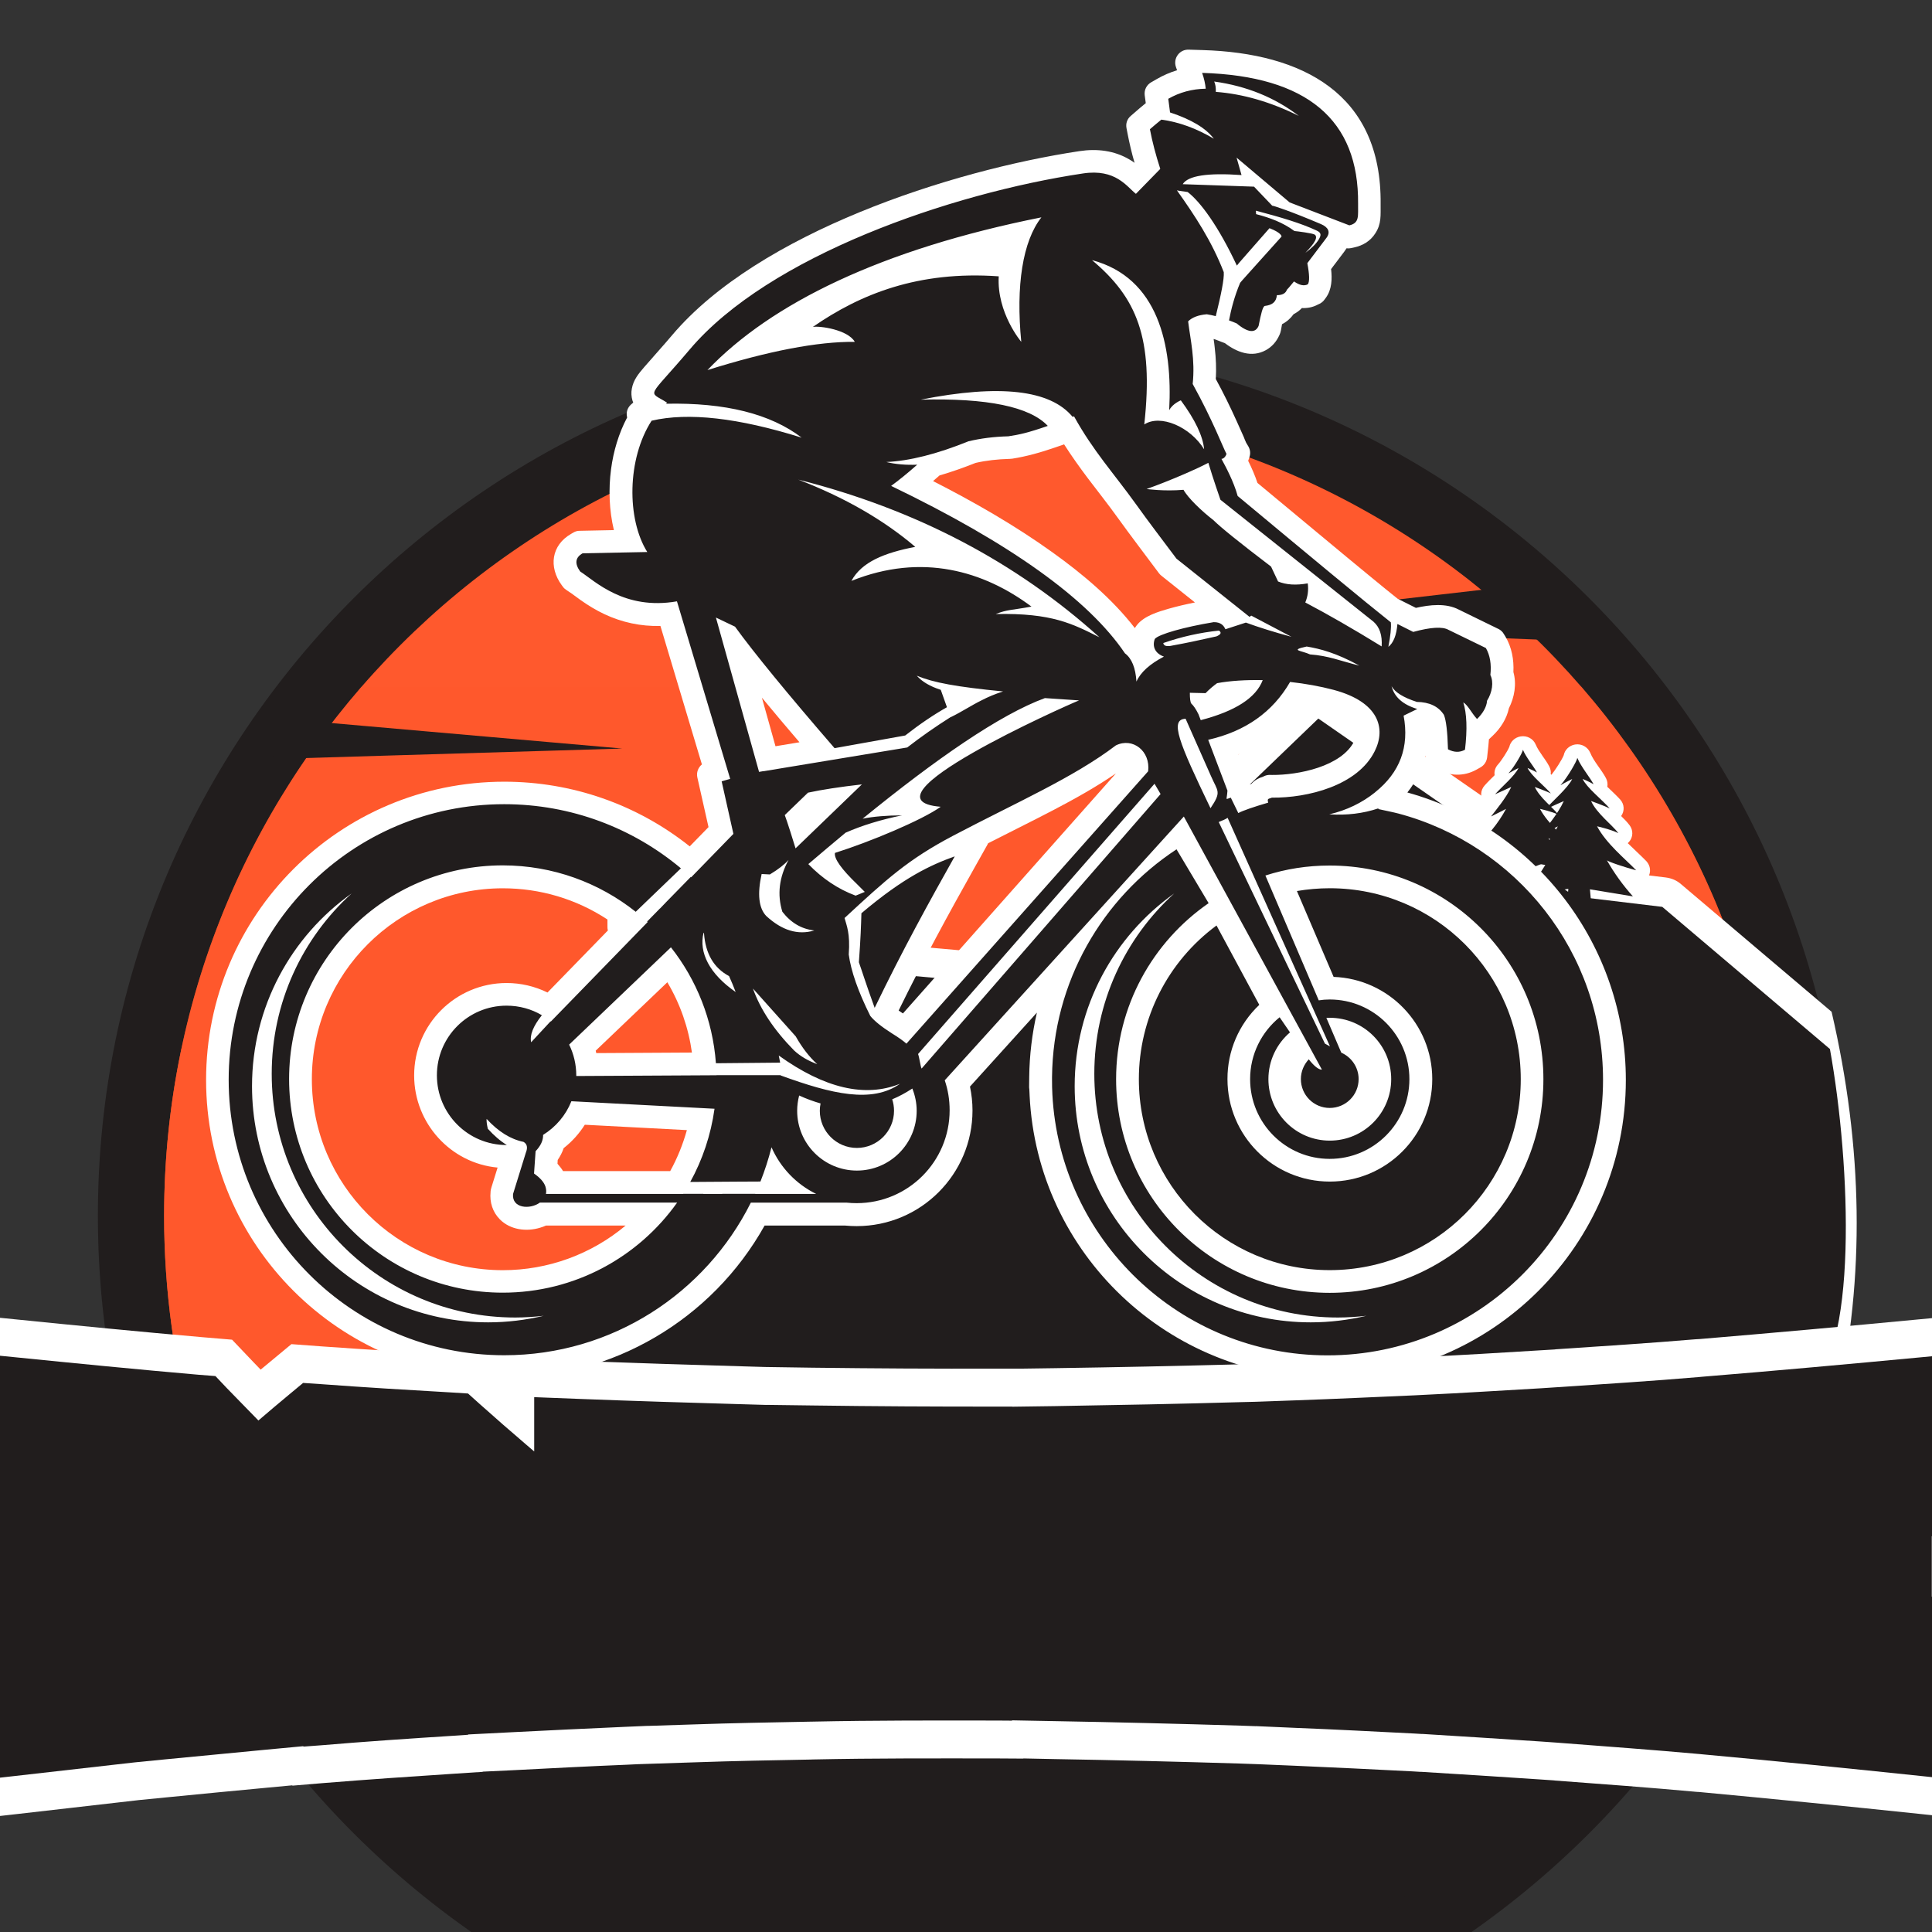 <?xml version="1.0" encoding="utf-8"?>
<!-- Generator: Adobe Illustrator 16.0.0, SVG Export Plug-In . SVG Version: 6.00 Build 0)  -->
<!DOCTYPE svg PUBLIC "-//W3C//DTD SVG 1.1//EN" "http://www.w3.org/Graphics/SVG/1.1/DTD/svg11.dtd">
<svg version="1.1" id="Calque_1" xmlns="http://www.w3.org/2000/svg" xmlns:xlink="http://www.w3.org/1999/xlink" x="0px" y="0px"
	 width="36px" height="36px" viewBox="0 0 36 36" enable-background="new 0 0 36 36" xml:space="preserve">
<rect x="0" y="0" width="36" height="36" fill="#333333" stroke="none"/>
<g>
	<defs>
		<rect id="SVGID_1_" x="-8.34" y="-6.514" width="52.882" height="52.884"/>
	</defs>
	<clipPath id="SVGID_2_">
		<use xlink:href="#SVGID_1_"  overflow="visible"/>
	</clipPath>
	<path clip-path="url(#SVGID_2_)" fill-rule="evenodd" clip-rule="evenodd" fill="#211D1D" d="M18.101,6.377
		c8.989,0,16.276,7.288,16.276,16.277c0,8.989-7.287,16.276-16.276,16.276c-8.989,0-16.277-7.287-16.277-16.276
		C1.824,13.664,9.112,6.377,18.101,6.377"/>
	<path clip-path="url(#SVGID_2_)" fill-rule="evenodd" clip-rule="evenodd" fill="#211D1D" d="M32.479,27.094
		c-1.895,6.142-7.614,10.604-14.377,10.604c-6.763,0-12.483-4.463-14.377-10.604H32.479z"/>
	<path clip-path="url(#SVGID_2_)" fill-rule="evenodd" clip-rule="evenodd" fill="#FF592D" d="M18.101,7.61
		c8.308,0,15.043,6.736,15.043,15.044c0,1.4-0.192,2.757-0.551,4.043H3.607c-0.357-1.286-0.549-2.643-0.549-4.043
		C3.058,14.346,9.793,7.61,18.101,7.61"/>
	<path opacity="0.5" clip-path="url(#SVGID_2_)" fill-rule="evenodd" clip-rule="evenodd" fill="#FF592D" d="M29.467,12.798
		c2.291,2.641,3.678,6.085,3.678,9.856c0,1.4-0.191,2.757-0.551,4.043H3.607c-0.357-1.286-0.549-2.643-0.549-4.043
		c0-3.771,1.386-7.215,3.677-9.856H29.467z"/>
	<path opacity="0.5" clip-path="url(#SVGID_2_)" fill-rule="evenodd" clip-rule="evenodd" fill="#FF592D" d="M32.821,19.544
		c0.211,1.003,0.323,2.044,0.323,3.11c0,1.4-0.191,2.757-0.551,4.043H3.607c-0.357-1.286-0.549-2.643-0.549-4.043
		c0-1.066,0.111-2.107,0.322-3.11H32.821z"/>
	<path clip-path="url(#SVGID_2_)" fill-rule="evenodd" clip-rule="evenodd" fill="#FFFFFF" d="M28.789,16.889
		c-0.044,0.032-0.096,0.05-0.156,0.05H28.48l-0.078,0.013c-0.047,0.008-0.093,0.003-0.136-0.013h-0.09
		c-0.075,0-0.14-0.027-0.191-0.082c-0.051-0.054-0.072-0.119-0.066-0.192l0.027-0.286l-0.414,0.068
		c-0.11,0.018-0.216-0.03-0.27-0.126c-0.055-0.094-0.043-0.207,0.031-0.288c0.016-0.018,0.03-0.035,0.046-0.054
		c-0.026-0.02-0.051-0.046-0.067-0.077c-0.059-0.103-0.039-0.228,0.049-0.308c0.086-0.075,0.167-0.158,0.241-0.247
		c-0.056-0.087-0.053-0.197,0.013-0.282c0.025-0.034,0.055-0.071,0.083-0.106c-0.001-0.001-0.004-0.003-0.004-0.005
		c-0.076-0.097-0.072-0.228,0.011-0.319c0.058-0.066,0.122-0.127,0.185-0.19c-0.011-0.07,0.011-0.144,0.063-0.2
		c0.06-0.066,0.174-0.24,0.211-0.328c0.022-0.1,0.104-0.177,0.21-0.195c0.121-0.02,0.237,0.043,0.283,0.154
		c0.057,0.136,0.182,0.27,0.251,0.405c0.024,0.046,0.034,0.094,0.027,0.143c0.005,0.003,0.01,0.008,0.014,0.013
		c0.075-0.094,0.193-0.275,0.229-0.365c0.021-0.103,0.103-0.18,0.21-0.199c0.121-0.02,0.236,0.044,0.284,0.154
		c0.065,0.162,0.209,0.313,0.293,0.473c0.027,0.051,0.035,0.108,0.025,0.161c0.08,0.078,0.165,0.155,0.241,0.238
		c0.078,0.088,0.084,0.212,0.017,0.307c0.06,0.058,0.115,0.115,0.156,0.17c0.072,0.094,0.069,0.222-0.009,0.311
		c-0.008,0.009-0.016,0.018-0.024,0.024c0.116,0.115,0.24,0.226,0.347,0.336c0.078,0.085,0.091,0.206,0.03,0.303
		c-0.035,0.058-0.091,0.097-0.152,0.112c0.022,0.025,0.044,0.052,0.065,0.077c0.073,0.081,0.086,0.193,0.031,0.287
		c-0.056,0.096-0.16,0.145-0.27,0.126l-0.471-0.078l0.033,0.375c0.009,0.072-0.015,0.139-0.065,0.193
		c-0.052,0.053-0.116,0.081-0.191,0.081h-0.529c-0.075,0-0.14-0.028-0.191-0.081c-0.05-0.055-0.072-0.121-0.065-0.193l0.035-0.385
		L28.789,16.889z"/>
	<path clip-path="url(#SVGID_2_)" fill-rule="evenodd" clip-rule="evenodd" fill="#FFFFFF" d="M19.16,17.821l5.022-4.83
		c0.191-0.185,0.479-0.208,0.697-0.056l4.663,3.236l1.495,0.179c0.113,0.015,0.205,0.054,0.29,0.128l2.802,2.375
		c0.587,2.528,0.622,4.95,0.103,7.264c-0.085,0.099-0.178,0.184-0.283,0.25c-0.095,0.061-0.191,0.088-0.306,0.087L9.278,26.087
		c-0.229-0.004-0.421-0.138-0.505-0.35c-0.083-0.213-0.033-0.441,0.132-0.6c3.219-0.298,4.74-2.203,5.275-5.044l2.418-2.311
		c0.119-0.113,0.266-0.165,0.43-0.151L19.16,17.821z"/>
	<path clip-path="url(#SVGID_2_)" fill-rule="evenodd" clip-rule="evenodd" fill="#211D1D" d="M9.286,25.536l24.367,0.367
		c0.975-0.624,0.836-4.196,0.445-6.356l-3.124-2.649l-1.633-0.196l-4.776-3.313l-5.203,5.007l-2.383-0.214L9.286,25.536z"/>
	<path clip-path="url(#SVGID_2_)" fill-rule="evenodd" clip-rule="evenodd" fill="#211D1D" d="M5.628,13.425
		c-0.295,0.295-0.486,0.535-0.572,0.719c4.36-0.131,6.539-0.196,6.539-0.196C7.617,13.599,5.628,13.425,5.628,13.425"/>
	<path clip-path="url(#SVGID_2_)" fill-rule="evenodd" clip-rule="evenodd" fill="#211D1D" d="M28.139,10.929
		c0.309,0.406,0.508,0.736,0.6,0.992c-4.563-0.18-6.846-0.271-6.846-0.271C26.056,11.169,28.139,10.929,28.139,10.929"/>
	<g clip-path="url(#SVGID_2_)">
		<path fill-rule="evenodd" clip-rule="evenodd" fill="#FFFFFF" d="M4.857,25.521c0.036-0.028,0.073-0.06,0.109-0.09l0.464-0.385
			l0.592,0.044c0.816,0.058,1.632,0.107,2.449,0.154l0.518,0.029l0.284,0.255v-0.229l1.577,0.063
			c0.99,0.037,1.979,0.068,2.967,0.097l0.443,0.013l0.878,0.013c1.15,0.014,2.299,0.021,3.449,0.017h0.489h0.001l0.577-0.008
			c1.149-0.017,2.3-0.041,3.448-0.072l0.293-0.007l0.736-0.027c0.733-0.027,1.467-0.062,2.2-0.095l0.176-0.009
			c0.727-0.032,1.453-0.078,2.18-0.122l0.284-0.017l0.019-0.003c0.864-0.058,1.73-0.113,2.596-0.186l0.087-0.005
			c1.369-0.115,2.739-0.238,4.109-0.369l1.657-0.155v1.727c0,0.266,0,0.535,0,0.804c0,0.266,0,0.533,0,0.801v2.859
			c0,0.271,0,0.539,0,0.808c0,0.268,0,0.537,0,0.807v1.742l-1.674-0.176c-1.367-0.144-2.736-0.28-4.106-0.408l-0.041-0.002
			c-0.878-0.081-1.76-0.145-2.641-0.211l-0.022-0.003l-0.279-0.019c-0.733-0.048-1.469-0.097-2.201-0.141h-0.022l-0.13-0.008
			c-0.732-0.037-1.465-0.074-2.197-0.105l-0.688-0.029l-0.338-0.012c-1.151-0.035-2.301-0.064-3.451-0.083l-0.578-0.012
			l-0.002,0.003l-0.481-0.003c-1.145-0.001-2.291-0.005-3.436,0.019l-0.064,0.002c-0.71,0.013-1.421,0.026-2.132,0.051l-1.069,0.035
			l-0.207,0.01c-0.712,0.029-1.424,0.066-2.135,0.103l-0.548,0.026l-0.004,0.004l-0.509,0.033c-0.815,0.053-1.632,0.109-2.447,0.175
			l-0.587,0.049l-0.005-0.006l-0.437,0.041c-0.625,0.058-1.248,0.119-1.872,0.18l-0.54,0.053l-0.051,0.006
			c-0.736,0.083-1.472,0.169-2.209,0.253l-1.686,0.19v-1.757c0-0.458,0-0.916,0-1.372v-1.486l0.336-0.021c0-0.052,0-0.107,0-0.161
			c0-0.053,0-0.106,0-0.16l-0.336-0.021v-1.486c0-0.456,0-0.914,0-1.37v-1.736l1.667,0.167c1.148,0.116,2.297,0.229,3.447,0.329
			l0.56,0.047l0.394,0.414C4.763,25.424,4.81,25.474,4.857,25.521"/>
		<path fill-rule="evenodd" clip-rule="evenodd" fill="#211D1D" d="M35.996,28.626c0,0.188,0,0.374,0,0.562c0,0.188,0,0.376,0,0.563
			l0.761,0.04v0.826c0,0.271,0,0.539,0,0.808c0,0.268,0,0.537,0,0.807v0.962l-0.924-0.097c-1.37-0.144-2.742-0.282-4.115-0.408
			l-0.039-0.004c-0.883-0.08-1.768-0.144-2.651-0.212l-0.025-0.002l-0.283-0.02c-0.736-0.048-1.472-0.097-2.208-0.141h-0.022
			l-0.132-0.008c-0.735-0.037-1.47-0.076-2.206-0.105l-0.749-0.033L23.4,32.165l-0.281-0.01c-1.153-0.035-2.307-0.064-3.459-0.084
			l-0.8-0.015l-0.005,0.006l-0.267-0.002c-1.15-0.002-2.301-0.004-3.451,0.02l-0.064,0.001c-0.714,0.014-1.427,0.026-2.141,0.051
			l-0.866,0.028v-0.001l-0.417,0.018c-0.713,0.032-1.426,0.065-2.14,0.102l-0.782,0.04L8.72,32.325l-0.281,0.019
			C7.62,32.396,6.8,32.452,5.982,32.521l-0.324,0.024l-0.009-0.007l-0.705,0.066c-0.625,0.059-1.249,0.119-1.874,0.18l-0.546,0.054
			l-0.055,0.006c-0.736,0.083-1.473,0.167-2.209,0.251L-0.672,33.2v-0.969c0-0.458,0-0.916,0-1.372v-0.82l0.336-0.02
			c0-0.277,0-0.553,0-0.829c0-0.275,0-0.551,0-0.824l-0.336-0.021v-0.821c0-0.456,0-0.914,0-1.37v-0.958l0.92,0.091
			c1.152,0.116,2.304,0.23,3.457,0.33l0.309,0.024l0.218,0.23c0.193,0.199,0.387,0.399,0.583,0.598
			c0.191-0.164,0.384-0.327,0.578-0.488l0.255-0.212l0.328,0.022c0.819,0.061,1.639,0.11,2.459,0.157l0.286,0.018l0.216,0.194
			c0.289,0.259,0.581,0.513,0.877,0.766l0.14,0.12c0-0.036,0-0.072,0-0.11v-0.902l0.872,0.034c0.99,0.038,1.981,0.069,2.973,0.097
			l0.481,0.014v-0.001l0.85,0.011c1.153,0.016,2.307,0.022,3.459,0.021h0.271l0.004,0.002l0.8-0.011
			c1.152-0.019,2.307-0.041,3.46-0.074l0.28-0.007l0,0l0.752-0.027c0.734-0.026,1.471-0.061,2.206-0.093l0.175-0.009
			c0.729-0.034,1.459-0.082,2.188-0.123l0.288-0.019l0.022-0.001c0.868-0.059,1.737-0.113,2.604-0.187l0.087-0.008
			c1.373-0.112,2.745-0.237,4.116-0.366l0.915-0.088v0.955c0,0.266,0,0.535,0,0.804c0,0.266,0,0.533,0,0.801v0.837L35.996,28.626z"
			/>
	</g>
	<path clip-path="url(#SVGID_2_)" fill-rule="evenodd" clip-rule="evenodd" fill="#211D1D" d="M29.27,16.197
		c-0.163-0.182-0.303-0.376-0.419-0.583c0.001,0.022,0.316,0.123,0.473,0.164c-0.172-0.179-0.478-0.422-0.629-0.706
		c0,0,0.214,0.047,0.343,0.108c-0.1-0.132-0.347-0.314-0.439-0.516c0,0,0.193,0.069,0.299,0.12
		c-0.126-0.143-0.364-0.329-0.435-0.474c0,0,0.106,0.044,0.176,0.084c-0.054-0.104-0.202-0.28-0.262-0.423
		c-0.002,0.046-0.157,0.317-0.27,0.44c0.068-0.04,0.189-0.101,0.189-0.101c-0.069,0.145-0.309,0.348-0.438,0.49
		c0.107-0.049,0.302-0.136,0.302-0.136c-0.094,0.202-0.276,0.417-0.377,0.55c0.129-0.062,0.28-0.142,0.28-0.142
		c-0.147,0.276-0.356,0.519-0.565,0.706c0.186-0.049,0.428-0.146,0.409-0.164c-0.116,0.207-0.256,0.401-0.419,0.583l0.745-0.121
		l-0.057,0.61h0.228h0.229l-0.055-0.604L29.27,16.197z"/>
	<path clip-path="url(#SVGID_2_)" fill-rule="evenodd" clip-rule="evenodd" fill="#211D1D" d="M30.427,16.703
		c-0.189-0.211-0.352-0.438-0.487-0.677c0.002,0.026,0.368,0.144,0.548,0.191c-0.198-0.208-0.552-0.489-0.729-0.82
		c0,0,0.249,0.055,0.397,0.127c-0.115-0.153-0.401-0.364-0.509-0.598c0,0,0.225,0.079,0.348,0.138
		c-0.147-0.167-0.425-0.383-0.505-0.549c0,0,0.124,0.05,0.204,0.098c-0.063-0.121-0.234-0.325-0.303-0.491
		c-0.004,0.054-0.184,0.366-0.314,0.51c0.08-0.047,0.219-0.117,0.219-0.117c-0.079,0.166-0.357,0.402-0.505,0.569
		c0.124-0.059,0.348-0.157,0.348-0.157c-0.106,0.234-0.319,0.484-0.437,0.636c0.149-0.072,0.326-0.165,0.326-0.165
		c-0.171,0.32-0.414,0.602-0.656,0.82c0.215-0.057,0.495-0.171,0.475-0.191c-0.136,0.239-0.297,0.466-0.486,0.677l0.863-0.142
		l-0.064,0.71h0.265h0.265l-0.064-0.701L30.427,16.703z"/>
	<path clip-path="url(#SVGID_2_)" fill-rule="evenodd" clip-rule="evenodd" fill="#FFFFFF" d="M21.146,11.703
		c0.007-0.013,0.016-0.026,0.026-0.039l0.019-0.024c0.132-0.163,0.389-0.241,0.584-0.297c0.162-0.046,0.327-0.084,0.491-0.117
		l-0.627-0.5c-0.017-0.013-0.029-0.027-0.043-0.044l-0.014-0.019c-0.253-0.339-0.511-0.677-0.758-1.02
		c-0.177-0.246-0.364-0.482-0.547-0.723C20.12,8.712,19.969,8.5,19.828,8.28l-0.162,0.056c-0.267,0.092-0.533,0.169-0.812,0.212
		l-0.011,0c-0.009,0.001-0.02,0.002-0.029,0.003h-0.012c-0.21,0.006-0.421,0.028-0.625,0.075c-0.22,0.088-0.443,0.167-0.67,0.233
		l-0.121,0.105c0.769,0.393,1.523,0.824,2.225,1.328C20.169,10.692,20.723,11.156,21.146,11.703 M18.412,15.713
		c-0.005,0.01-0.01,0.02-0.015,0.03l-0.237,0.422c-0.494,0.878-0.974,1.763-1.415,2.665c0.026,0.019,0.053,0.036,0.08,0.054
		c1.323-1.49,2.646-2.98,3.968-4.472c-0.376,0.257-0.773,0.478-1.175,0.688C19.217,15.309,18.813,15.508,18.412,15.713z M14.197,13
		c0.085,0.302,0.169,0.604,0.253,0.905c0.149-0.024,0.298-0.049,0.447-0.074C14.662,13.556,14.427,13.279,14.197,13z M10.388,21.685
		c0.039,0.044,0.075,0.089,0.104,0.137h1.997l0-0.002c0.133-0.241,0.236-0.497,0.31-0.762l-1.902-0.1
		c-0.105,0.166-0.238,0.314-0.394,0.436c-0.026,0.078-0.064,0.151-0.111,0.22C10.391,21.637,10.39,21.661,10.388,21.685z
		 M24.249,13.161c-0.303,0.416-0.703,0.711-1.18,0.897l0.2,0.527l0.016,0.032c0.01-0.003,0.02-0.005,0.028-0.009
		c0.003-0.002,0.006-0.004,0.007-0.005c0.061-0.066,0.132-0.106,0.216-0.131l0.022-0.011c0.034-0.015,0.067-0.022,0.105-0.022
		l0.039,0.001c0.485,0.004,1.298-0.155,1.534-0.633c0.036-0.072,0.063-0.158,0.029-0.235c-0.074-0.161-0.365-0.265-0.524-0.308
		C24.58,13.22,24.416,13.186,24.249,13.161z M12.435,18.303L11.1,19.578c0.003,0.015,0.008,0.029,0.011,0.045l1.782-0.01
		C12.829,19.15,12.674,18.705,12.435,18.303z M11.318,17.133c-0.581-0.382-1.254-0.581-1.948-0.581
		c-1.965,0-3.559,1.592-3.559,3.557s1.593,3.559,3.559,3.559c0.84,0,1.648-0.295,2.288-0.832h-1.484
		c-0.035,0.016-0.071,0.029-0.108,0.04c-0.257,0.079-0.558,0.041-0.752-0.155c-0.135-0.136-0.192-0.32-0.173-0.508l0.001-0.019
		c0.002-0.018,0.005-0.033,0.01-0.05l0.005-0.019c0.039-0.122,0.077-0.247,0.115-0.369c-0.877-0.081-1.555-0.828-1.555-1.717
		c0-0.952,0.772-1.722,1.723-1.722c0.265,0,0.525,0.061,0.762,0.177l1.125-1.156c-0.006-0.021-0.008-0.041-0.008-0.063V17.133z
		 M23.465,18.724l-0.797-1.479c-0.909,0.672-1.447,1.729-1.447,2.863c0,1.965,1.592,3.559,3.557,3.559
		c1.967,0,3.559-1.594,3.559-3.559s-1.592-3.557-3.559-3.557c-0.205,0-0.41,0.018-0.612,0.052l0.684,1.6
		c1.023,0.037,1.838,0.878,1.838,1.905c0,1.055-0.854,1.909-1.909,1.909c-1.053,0-1.907-0.854-1.907-1.909
		C22.87,19.583,23.085,19.084,23.465,18.724z M24.259,5.74c-0.044,0.046-0.096,0.085-0.154,0.114
		c-0.057,0.079-0.129,0.142-0.216,0.187c-0.007,0.038-0.013,0.076-0.02,0.112l-0.005,0.021c-0.004,0.018-0.009,0.034-0.016,0.05
		l-0.008,0.019c-0.053,0.12-0.138,0.219-0.253,0.282c-0.265,0.145-0.54,0.039-0.763-0.131c-0.023-0.009-0.048-0.019-0.073-0.027
		l-0.107-0.042l-0.03-0.008c0.009,0.055,0.015,0.11,0.021,0.165c0.023,0.193,0.031,0.387,0.02,0.581
		c0.141,0.258,0.27,0.521,0.391,0.79c0.043,0.095,0.085,0.191,0.129,0.288c0.016,0.037,0.028,0.076,0.046,0.11l0.042,0.07
		c0.034,0.061,0.041,0.128,0.019,0.196l-0.024,0.07c0.066,0.134,0.126,0.271,0.173,0.412c0.557,0.462,1.112,0.924,1.669,1.386
		c0.313,0.258,0.626,0.518,0.942,0.771l0.187,0.094c0.052,0.025,0.104,0.052,0.154,0.077c0.257-0.058,0.563-0.093,0.801,0.033
		c0.229,0.113,0.459,0.225,0.688,0.336l0.05,0.024c0.043,0.022,0.077,0.053,0.101,0.096l0.029,0.047
		c0.118,0.201,0.159,0.429,0.148,0.66c0.063,0.224,0.02,0.469-0.084,0.675c-0.041,0.195-0.155,0.371-0.297,0.507l-0.075,0.071
		c-0.006,0.083-0.014,0.164-0.024,0.246l-0.01,0.093c-0.01,0.079-0.055,0.145-0.123,0.184l-0.082,0.046
		c-0.231,0.126-0.488,0.116-0.719-0.004l-0.095-0.05c-0.078-0.041-0.126-0.118-0.13-0.208v-0.003
		c-0.059,0.249-0.172,0.479-0.337,0.687c2.401,0.666,4.071,2.859,4.071,5.357c0,3.068-2.489,5.557-5.56,5.557
		c-2.952,0-5.409-2.314-5.55-5.271v-0.003c-0.002-0.037-0.004-0.074-0.005-0.109c-0.003-0.017-0.004-0.034-0.004-0.049l0.002-0.185
		c0.005-0.401,0.053-0.803,0.143-1.195l-1.247,1.378c0.031,0.147,0.047,0.296,0.047,0.445c0,1.19-0.966,2.155-2.157,2.155
		c-0.071,0-0.143-0.003-0.214-0.01h-1.503c-0.982,1.756-2.835,2.843-4.85,2.843c-3.069,0-5.557-2.488-5.557-5.557
		c0-3.069,2.488-5.557,5.557-5.557c1.259,0,2.471,0.422,3.455,1.205l0.35-0.359l-0.208-0.925c-0.021-0.092,0.015-0.186,0.085-0.243
		l-0.773-2.58c-0.364,0.009-0.715-0.065-1.046-0.221c-0.154-0.073-0.299-0.161-0.438-0.259c-0.081-0.056-0.157-0.119-0.24-0.171
		l-0.029-0.02c-0.026-0.017-0.048-0.036-0.066-0.062l-0.02-0.027c-0.246-0.337-0.196-0.745,0.178-0.958l0.04-0.023
		c0.036-0.022,0.074-0.032,0.115-0.032l0.046-0.001c0.198-0.003,0.396-0.008,0.593-0.012c-0.088-0.366-0.102-0.764-0.053-1.135
		c0.044-0.332,0.142-0.666,0.3-0.964c-0.024-0.087,0.003-0.18,0.073-0.242l0.04-0.035c-0.006-0.013-0.01-0.025-0.014-0.039
		c-0.021-0.072-0.026-0.148-0.011-0.223c0.029-0.162,0.125-0.277,0.229-0.398c0.174-0.202,0.354-0.398,0.525-0.601
		c1.612-1.902,5.183-3.063,7.588-3.425c0.326-0.049,0.651-0.012,0.938,0.161c0.03,0.018,0.06,0.037,0.087,0.057
		c-0.052-0.179-0.095-0.36-0.13-0.542l-0.02-0.103c-0.017-0.086,0.011-0.171,0.078-0.228l0.08-0.069
		c0.065-0.058,0.133-0.114,0.201-0.17L21.33,1.775c-0.012-0.1,0.034-0.192,0.121-0.242l0.106-0.061
		c0.118-0.068,0.244-0.123,0.376-0.163l-0.022-0.063c-0.025-0.077-0.013-0.157,0.035-0.223c0.048-0.064,0.12-0.1,0.202-0.098
		l0.262,0.008c1.855,0.056,3.338,0.81,3.316,2.87c-0.002,0.204,0.019,0.367-0.101,0.548c-0.091,0.142-0.231,0.225-0.394,0.26
		l-0.054,0.012c-0.029,0.006-0.058,0.008-0.087,0.004c-0.014,0.021-0.026,0.042-0.041,0.061c-0.082,0.109-0.165,0.218-0.246,0.326
		c0.021,0.182,0.015,0.38-0.097,0.534l-0.027,0.036c-0.023,0.033-0.052,0.056-0.088,0.075l-0.04,0.019
		C24.461,5.726,24.359,5.745,24.259,5.74z"/>
	<path clip-path="url(#SVGID_2_)" fill-rule="evenodd" clip-rule="evenodd" fill="#211D1D" d="M20.013,7.758
		c0.357,0.647,0.742,1.063,1.155,1.638c0.236,0.33,0.493,0.666,0.754,1.014l1.362,1.085c0.011-0.01,0.021-0.018,0.031-0.024
		c0.5,0.263,0.75,0.395,0.75,0.395c-0.33-0.089-0.613-0.178-0.85-0.265l-0.381,0.124c-0.03-0.065-0.082-0.134-0.219-0.132
		c-0.545,0.09-1.025,0.225-1.097,0.313c-0.052,0.14,0.006,0.271,0.17,0.329c-0.264,0.138-0.435,0.292-0.512,0.465
		c-0.016-0.254-0.087-0.431-0.214-0.526c-0.68-1.007-2.131-2.047-4.357-3.12c0.137-0.1,0.299-0.23,0.486-0.395
		c-0.211,0.008-0.404-0.008-0.576-0.05c0.433-0.02,0.943-0.148,1.531-0.386c0.225-0.054,0.473-0.086,0.743-0.093
		c0.197-0.03,0.353-0.061,0.735-0.194c-0.336-0.357-1.125-0.521-2.368-0.489c1.472-0.291,2.414-0.184,2.83,0.32L20.013,7.758z
		 M16.619,19.255c0.127,0.078,0.216,0.143,0.271,0.192c2.566-2.891,4.068-4.583,4.504-5.075c0.046-0.377-0.286-0.637-0.601-0.483
		c-0.795,0.604-1.855,1.063-3.034,1.684c-0.843,0.444-1.244,0.813-2.022,1.533c0.037,0.136,0.108,0.285,0.078,0.68
		c0.042,0.309,0.175,0.69,0.402,1.145C16.291,19.023,16.424,19.131,16.619,19.255z M14.824,15.808
		c-0.155-0.506-0.201-0.62-0.201-0.62c0.289-0.278,0.433-0.418,0.433-0.418c0.259-0.056,0.594-0.107,1.004-0.154
		C15.677,14.986,15.017,15.622,14.824,15.808z M17.53,12.854c-0.197-0.063-0.347-0.15-0.447-0.263
		c0.311,0.129,0.734,0.207,1.608,0.293c-0.154,0.049-0.282,0.104-0.394,0.162c-0.208,0.103-0.371,0.215-0.581,0.317l-0.001-0.002
		c-0.285,0.18-0.555,0.369-0.81,0.567c0,0-0.892,0.147-2.674,0.442l0-0.002l-0.087,0.015c0,0-0.269-0.959-0.804-2.876
		c0.217,0.103,0.336,0.159,0.356,0.17c0.355,0.49,0.974,1.245,1.855,2.264l1.316-0.236c0.275-0.215,0.536-0.391,0.778-0.527
		C17.607,13.072,17.568,12.963,17.53,12.854z M22.655,1.712c0.003-0.079-0.008-0.144-0.03-0.193
		c0.607,0.085,1.131,0.299,1.577,0.641C23.676,1.899,23.16,1.75,22.655,1.712z M24.574,4.461c-0.048,0.079-0.13,0.162-0.25,0.25
		c0.075-0.083,0.269-0.273,0.173-0.34c-0.038-0.025-0.331-0.063-0.377-0.066c-0.216-0.16-0.455-0.247-0.714-0.315
		c0,0-0.002-0.001-0.004-0.064c0.464,0.122,0.837,0.232,1.134,0.371C24.632,4.341,24.612,4.393,24.574,4.461z M21.322,7.909
		c0.178-1.622-0.144-2.365-0.974-3.062c1.23,0.328,1.505,1.577,1.438,2.798c0.062-0.124,0.217-0.185,0.217-0.185
		c0.268,0.363,0.412,0.668,0.434,0.912C22.178,7.951,21.621,7.713,21.322,7.909z M19.03,6.37c-0.103-1.047,0.026-1.876,0.375-2.32
		c-2.983,0.595-5.038,1.604-6.223,2.846c1.138-0.357,2.054-0.533,2.746-0.526c-0.131-0.229-0.66-0.302-0.782-0.278
		c0.881-0.611,1.964-1.05,3.464-0.943C18.571,5.83,19.03,6.37,19.03,6.37z M17.055,10.19c-0.592-0.504-1.319-0.922-2.18-1.253
		c2.184,0.552,4.054,1.532,5.612,2.938c-0.498-0.249-0.882-0.456-1.932-0.433c0.212-0.086,0.3-0.071,0.665-0.139
		c-0.883-0.66-2.037-1.008-3.355-0.479C16.055,10.471,16.482,10.3,17.055,10.19z M15.756,15.516
		c0.304-0.134,0.655-0.242,1.051-0.323c-0.287,0.001-0.532,0.022-0.733,0.062c1.369-1.115,2.559-1.94,3.396-2.247
		c0.425,0.028,0.637,0.043,0.637,0.043c-0.244,0.097-4.188,1.852-2.578,1.982c-0.347,0.248-1.312,0.652-1.971,0.86
		c-0.019,0.106,0.121,0.303,0.417,0.587c0.093,0.094,0.139,0.139,0.139,0.139c-0.113,0.048-0.171,0.07-0.171,0.07
		c-0.325-0.121-0.619-0.317-0.881-0.588C15.299,15.899,15.53,15.704,15.756,15.516z M14.345,16.294
		c0.157-0.094,0.272-0.185,0.349-0.271c-0.176,0.322-0.215,0.645-0.116,0.966c0.161,0.208,0.36,0.323,0.596,0.349
		c-0.306,0.091-0.604,0-0.897-0.271c-0.139-0.147-0.168-0.406-0.085-0.781C14.294,16.291,14.345,16.294,14.345,16.294z M17,20.283
		c0.051,0.128,0.081,0.269,0.081,0.415c0,0.615-0.499,1.114-1.114,1.114s-1.113-0.499-1.113-1.114c0-0.099,0.014-0.193,0.037-0.285
		c0.135,0.062,0.267,0.11,0.399,0.148c-0.009,0.044-0.014,0.09-0.014,0.137c0,0.382,0.31,0.692,0.691,0.692
		c0.381,0,0.692-0.311,0.692-0.692c0-0.074-0.012-0.146-0.034-0.214C16.751,20.432,16.876,20.364,17,20.283z M14.795,19.572
		c0.115,0.108,0.26,0.193,0.433,0.257c-0.147-0.133-0.282-0.307-0.401-0.518c0,0-0.266-0.297-0.797-0.891
		C14.168,18.81,14.424,19.194,14.795,19.572z M22.556,15.06c-0.592-1.23-0.766-1.656-0.464-1.667
		c0.218,0.495,0.376,0.85,0.473,1.068C22.693,14.754,22.766,14.748,22.556,15.06z M17.173,19.911
		c-0.021-0.036-0.041-0.203-0.066-0.271l4.406-5.036l0.113,0.192C18.907,17.918,17.173,19.911,17.173,19.911z M25.594,11.585
		c0.114,0.101,0.165,0.253,0.151,0.46c-0.531-0.327-1.007-0.6-1.423-0.819c0.047-0.112,0.063-0.23,0.046-0.356
		c-0.216,0.039-0.4,0.028-0.553-0.035c-0.087-0.186-0.131-0.278-0.131-0.278c-0.585-0.445-0.943-0.734-1.075-0.866
		c-0.216-0.166-0.475-0.415-0.556-0.564c-0.366,0.031-0.688-0.015-0.688-0.015c0.424-0.15,0.939-0.375,1.151-0.488
		c0.087,0.293,0.225,0.688,0.225,0.688C24.644,10.828,25.594,11.585,25.594,11.585z M21.676,11.982
		c0.008,0.056,0.068,0.071,0.178,0.045c0.213-0.038,0.483-0.094,0.813-0.169c0.084-0.036,0.1-0.072,0.046-0.108
		C22.362,11.787,22.018,11.863,21.676,11.982z M24.41,12.194c0.347,0.026,0.548,0.116,0.92,0.209
		c-0.434-0.238-0.732-0.314-0.982-0.356C24.015,12.119,24.259,12.122,24.41,12.194z M22.875,15.239
		c-0.033,0.023-0.09,0.048-0.166,0.078l1.979,4.129l0.094,0.052L22.875,15.239z M15.206,22.246c-0.37-0.182-0.665-0.49-0.83-0.868
		c-0.055,0.217-0.124,0.43-0.206,0.638c-0.749,0.004,0.03-0.001-1.308,0.008c0.228-0.414,0.384-0.874,0.452-1.364l-2.667-0.14
		c-0.104,0.262-0.29,0.48-0.527,0.627c0.002,0.103-0.044,0.203-0.14,0.304c0,0-0.01,0.138-0.029,0.416
		c0.116,0.081,0.187,0.163,0.213,0.245c0.015,0.05,0.017,0.095,0.009,0.135h2.558l0.001-0.002h0.373l0,0.002h0.354l0-0.002h0.614
		l-0.001,0.002H15.206z M16.004,17.93c0.034-0.463,0.04-0.676,0.047-0.913c0.792-0.67,1.29-0.899,1.739-1.06
		c-0.469,0.835-0.969,1.739-1.492,2.823C16.133,18.326,16.045,18.042,16.004,17.93z M23.529,12.673
		c-0.125,0.33-0.51,0.578-1.155,0.746l-0.042-0.11c-0.047-0.095-0.092-0.161-0.133-0.198c-0.02-0.026-0.028-0.094-0.028-0.202
		c0.194,0.005,0.293,0.007,0.293,0.007c0.068-0.07,0.14-0.132,0.215-0.186C22.919,12.685,23.217,12.667,23.529,12.673z
		 M22.513,13.785c0.692-0.157,1.202-0.516,1.526-1.078c0.281,0.031,0.561,0.081,0.813,0.148c0.843,0.226,0.976,0.717,0.765,1.14
		c-0.319,0.645-1.25,0.875-1.918,0.868c-0.058,0.027-0.092,0.007-0.068,0.093c-0.276,0.081-0.462,0.145-0.557,0.194
		c-0.093-0.191-0.14-0.287-0.14-0.287c-0.112,0.034-0.075,0.06-0.062-0.131L22.513,13.785z M13.34,19.812
		c-0.06-0.813-0.363-1.556-0.838-2.16l-1.897,1.813c0.085,0.172,0.133,0.368,0.133,0.574c0,0.004,0,0.007,0,0.011l2.613-0.014
		v-0.002h1.195v0.005c0.96,0.35,1.701,0.523,2.224,0.156c-0.65,0.261-1.404,0.086-2.259-0.527c0.011,0.061,0.02,0.1,0.026,0.133
		C13.81,19.808,13.834,19.806,13.34,19.812z M13.11,17.379c-0.092,0.371,0.111,0.769,0.598,1.106
		c-0.038-0.101-0.079-0.199-0.123-0.297c-0.284-0.151-0.44-0.418-0.467-0.799L13.11,17.379z M24.777,18.624
		c0.82,0,1.485,0.666,1.485,1.484c0,0.82-0.665,1.486-1.485,1.486s-1.483-0.666-1.483-1.486c0-0.465,0.215-0.881,0.55-1.153
		l0.193,0.282c-0.245,0.21-0.402,0.523-0.402,0.871c0,0.633,0.512,1.146,1.143,1.146c0.633,0,1.145-0.513,1.145-1.146
		c0-0.632-0.512-1.143-1.145-1.143c-0.021,0-0.042,0.001-0.063,0.001l0.278,0.649c0.189,0.083,0.323,0.272,0.323,0.492
		c0,0.298-0.24,0.538-0.539,0.538c-0.296,0-0.537-0.24-0.537-0.538c0-0.142,0.057-0.271,0.147-0.368
		c0.101,0.128,0.184,0.194,0.245,0.192l-2.573-4.716l-4.455,4.915c0.06,0.176,0.091,0.362,0.091,0.558
		c0,0.956-0.774,1.731-1.732,1.731c-0.064,0-0.129-0.003-0.193-0.01h-1.779c-0.841,1.685-2.583,2.844-4.596,2.844
		c-2.835,0-5.134-2.3-5.134-5.134c0-2.835,2.299-5.134,5.134-5.134c1.253,0,2.401,0.449,3.293,1.195
		c-1.791,1.722-0.413,0.397-0.842,0.81c-0.68-0.54-1.542-0.865-2.478-0.865c-2.199,0-3.981,1.783-3.981,3.981
		c0,2.199,1.782,3.981,3.981,3.981c1.341,0,2.528-0.662,3.25-1.679h-2.557c-0.185,0.135-0.527,0.109-0.501-0.16
		c0,0,0.08-0.257,0.239-0.771c0.038-0.094,0.023-0.162-0.045-0.2c-0.238-0.048-0.467-0.189-0.687-0.428
		c-0.003,0.05,0.006,0.112,0.023,0.184c0.116,0.128,0.233,0.229,0.354,0.303H9.439c-0.717,0-1.298-0.581-1.298-1.299
		c0-0.717,0.581-1.298,1.298-1.298c0.24,0,0.465,0.064,0.658,0.178c-0.162,0.204-0.229,0.371-0.2,0.504l0.362-0.39l0.005,0.004
		l1.804-1.854c-0.003-0.004-0.007-0.007-0.01-0.009l0.239-0.244l0.001,0.001l0.12-0.125l0.454-0.464l0.007,0.007l0.787-0.809
		l-0.219-0.979c0,0,0.053-0.016,0.159-0.046l-0.992-3.308c-0.985,0.172-1.534-0.384-1.803-0.556
		c-0.107-0.148-0.092-0.261,0.045-0.339c0,0,0.402-0.008,1.205-0.024c-0.386-0.616-0.377-1.738,0.081-2.447
		c0.682-0.159,1.615-0.054,2.796,0.316c-0.581-0.444-1.424-0.655-2.529-0.632c0.007-0.007,0.014-0.013,0.021-0.02
		c-0.364-0.232-0.378-0.047,0.423-0.992c1.472-1.739,4.854-2.908,7.327-3.279c0.608-0.092,0.816,0.245,0.986,0.38
		c0,0,0.151-0.155,0.454-0.465c-0.083-0.256-0.148-0.502-0.193-0.739c0.076-0.066,0.147-0.125,0.213-0.179
		c0.33,0.045,0.655,0.164,0.978,0.356c-0.147-0.196-0.419-0.359-0.816-0.49l-0.033-0.254c0.212-0.121,0.445-0.184,0.698-0.188
		c-0.009-0.092-0.03-0.19-0.067-0.295c1.954,0.059,2.922,0.873,2.906,2.441c-0.004,0.219,0.032,0.356-0.163,0.4l-1.112-0.427
		c-0.402-0.34-0.731-0.619-0.989-0.835c0,0,0.03,0.109,0.092,0.325c-0.632-0.045-0.998,0.011-1.096,0.17
		c0,0,0.441,0.016,1.329,0.046c0,0,0.113,0.119,0.339,0.355c0.022-0.002,0.342,0.102,0.909,0.343
		c0.133,0.057,0.184,0.147,0.101,0.257c-0.236,0.314-0.356,0.471-0.356,0.471c0.041,0.213,0.044,0.345,0.009,0.394
		c-0.07,0.036-0.156,0.017-0.257-0.054c-0.081,0.099-0.125,0.15-0.132,0.154C23.956,5.467,23.894,5.5,23.793,5.5
		c-0.013,0.132-0.091,0.184-0.225,0.201c-0.039,0.01-0.071,0.145-0.116,0.372c-0.057,0.131-0.187,0.138-0.409-0.047
		c-0.049-0.021-0.096-0.039-0.142-0.056c0.038-0.199,0.098-0.442,0.207-0.7c-0.004,0,0.203-0.229,0.771-0.861
		c0.004-0.014-0.019-0.078-0.224-0.157c-0.378,0.433-0.592,0.671-0.608,0.697c-0.342-0.731-0.679-1.189-0.917-1.371
		c-0.164-0.021-0.2-0.031-0.2-0.031c0.333,0.468,0.646,0.94,0.873,1.524c0.01,0.127-0.05,0.418-0.149,0.82
		c-0.058-0.015-0.114-0.026-0.167-0.035c-0.155,0.013-0.272,0.057-0.348,0.132c0.043,0.35,0.133,0.708,0.085,1.167
		c0.379,0.685,0.574,1.206,0.63,1.303c-0.031,0.093-0.094,0.093-0.094,0.093c0.077,0.14,0.229,0.423,0.302,0.691
		c1.407,1.171,2.353,1.957,2.854,2.354c0.01,0.1-0.006,0.251-0.046,0.457c0.095-0.074,0.151-0.215,0.169-0.426
		c0.196,0.099,0.294,0.148,0.294,0.148c0.327-0.089,0.546-0.102,0.657-0.039c0.465,0.226,0.697,0.339,0.697,0.339
		c0.077,0.134,0.106,0.302,0.084,0.503c0.065,0.131,0.035,0.323-0.062,0.479c-0.007,0.117-0.082,0.24-0.187,0.341
		c-0.112-0.125-0.166-0.255-0.256-0.31c0.066,0.206,0.077,0.5,0.032,0.882c-0.098,0.054-0.204,0.052-0.317-0.008
		c-0.009-0.333-0.036-0.546-0.076-0.642c-0.102-0.158-0.27-0.237-0.504-0.241c-0.251-0.081-0.408-0.179-0.471-0.292
		c0.052,0.202,0.211,0.343,0.479,0.424c-0.17,0.083-0.255,0.124-0.255,0.124c0.11,0.582-0.068,1.058-0.531,1.428v0.001
		c-0.244,0.196-0.53,0.334-0.854,0.41c0.327,0.021,0.632-0.016,0.914-0.111l0.002,0.013c0.061,0.014,0.313,0.066,0.372,0.083
		c2.196,0.584,3.813,2.583,3.813,4.962c0,2.834-2.299,5.134-5.135,5.134c-2.744,0-4.987-2.156-5.126-4.869v-0.003
		c-0.003-0.042-0.004-0.086-0.005-0.129v-0.001c-0.001-0.044-0.001-0.089-0.001-0.132c0-0.007,0-0.014,0-0.021V20.1l0,0v-0.001
		c0-0.01,0-0.022,0-0.031l0,0c0.019-1.775,0.936-3.333,2.32-4.242l0.598,1.003c-1.041,0.72-1.724,1.92-1.724,3.28
		c0,2.199,1.782,3.981,3.979,3.981c2.2,0,3.983-1.782,3.983-3.981c0-2.198-1.783-3.981-3.983-3.981c-0.418,0-0.82,0.064-1.197,0.186
		l0.994,2.326C24.642,18.629,24.709,18.624,24.777,18.624z"/>
	<path clip-path="url(#SVGID_2_)" fill-rule="evenodd" clip-rule="evenodd" fill="#FFFFFF" d="M10.131,24.518
		c-0.332,0.078-0.678,0.122-1.034,0.122c-2.431,0-4.401-1.971-4.401-4.4c0-1.483,0.733-2.794,1.856-3.592
		c-0.915,0.83-1.489,2.029-1.489,3.361c0,2.508,2.032,4.541,4.539,4.541C9.78,24.55,9.957,24.537,10.131,24.518"/>
	<path clip-path="url(#SVGID_2_)" fill-rule="evenodd" clip-rule="evenodd" fill="#FFFFFF" d="M25.461,24.518
		c-0.333,0.078-0.68,0.122-1.037,0.122c-2.43,0-4.399-1.971-4.399-4.4c0-1.483,0.732-2.794,1.855-3.592
		c-0.914,0.83-1.489,2.029-1.489,3.361c0,2.508,2.032,4.541,4.538,4.541C25.109,24.55,25.286,24.537,25.461,24.518"/>
</g>
</svg>
